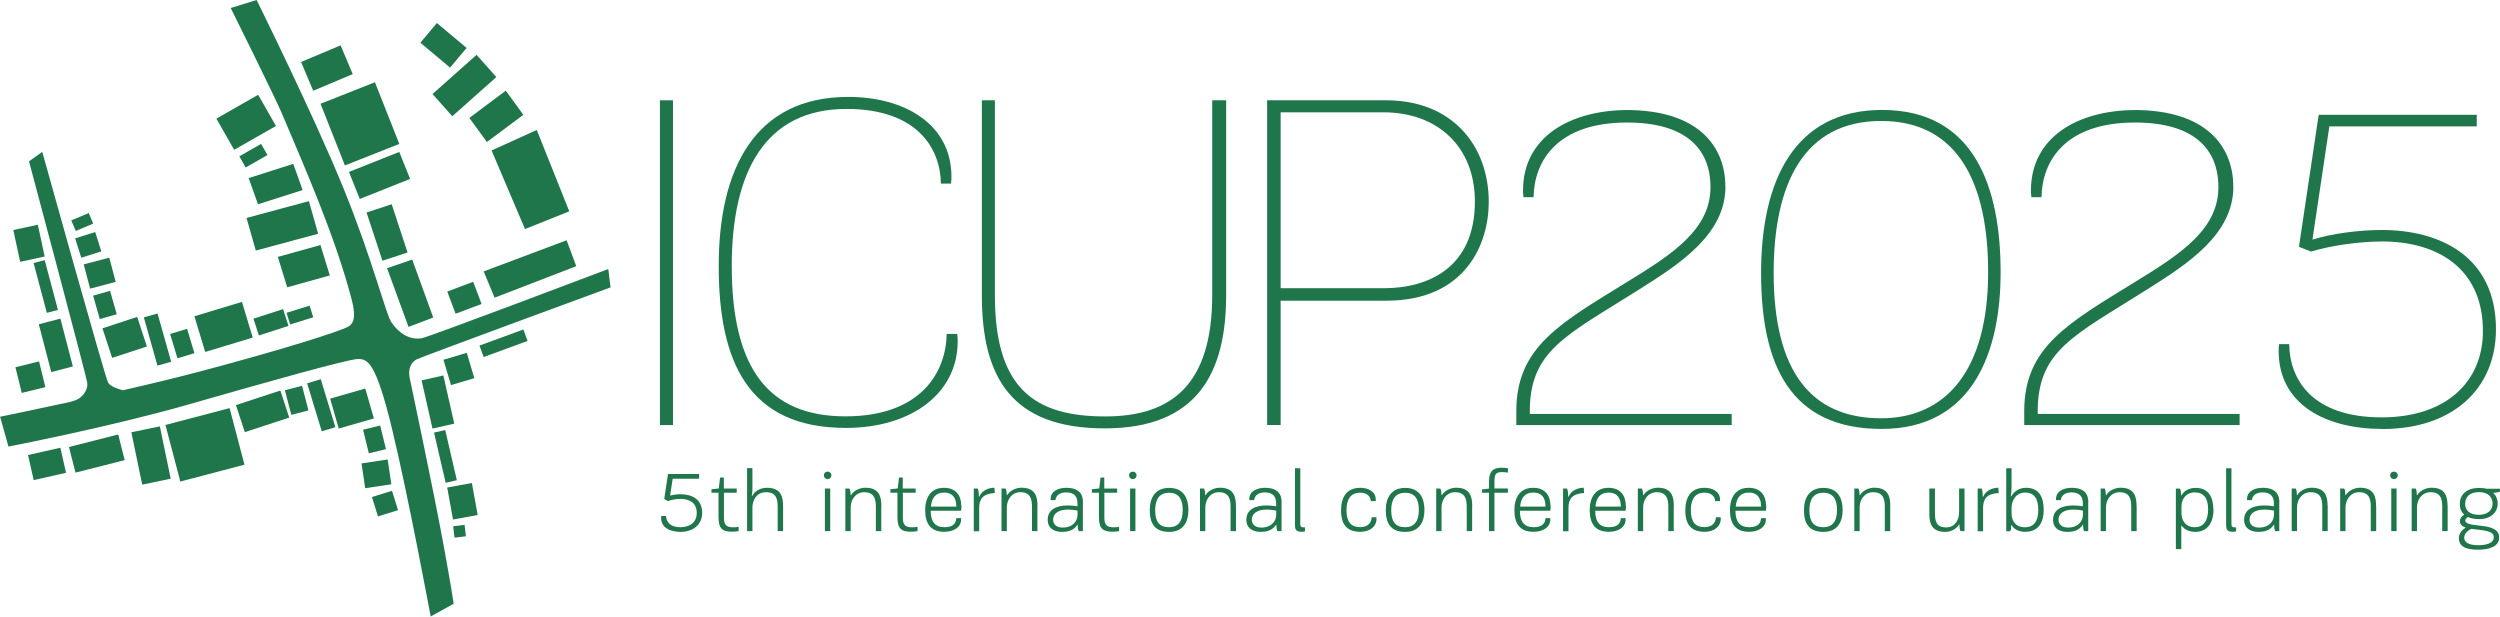 <?xml version="1.0" encoding="UTF-8"?>
<svg id="Layer_2" data-name="Layer 2" xmlns="http://www.w3.org/2000/svg" viewBox="0 0 272.19 67.13">
  <defs>
    <style>
      .cls-1, .cls-2 {
        fill: #20764b;
        stroke-width: 0px;
      }

      .cls-2 {
        fill-rule: evenodd;
      }
    </style>
  </defs>
  <g id="Layer_1-2" data-name="Layer 1">
    <g>
      <g>
        <path class="cls-1" d="m71.85,10.92h1.42v35.36h-1.42V10.92Z"/>
        <path class="cls-1" d="m103.07,36.36h1.15c.05.37.05.58.05.79,0,5.72-5.09,9.44-12.17,9.44-10.6,0-13.85-7.13-13.85-17.63s3.88-18.41,14.11-18.41c6.03,0,11.23,2.89,11.23,8.71,0,.16,0,.42-.05.73h-1.1c-.05-3.88-2.62-8.13-10.28-8.13-8.87,0-12.49,6.87-12.49,17.1,0,11.28,4.09,16.37,12.38,16.37s10.96-4.88,11.02-8.97Z"/>
        <path class="cls-1" d="m133.5,32.11c0,8.45-3.1,14.53-13.22,14.53s-13.38-5.51-13.38-14.48V10.92h1.42v21.25c0,10.12,4.3,13.17,12.01,13.17,7.19,0,11.65-3.41,11.65-13.22V10.92h1.52v21.19Z"/>
        <path class="cls-1" d="m139.43,32.74v13.53h-1.47V10.92h12.96c7.19,0,11.17,4.93,11.17,11.07,0,4.56-2.52,10.75-11.17,10.75h-11.49Zm0-20.51v19.15h11.23c4.88,0,9.92-2.26,9.92-9.44,0-6.03-4.14-9.71-9.92-9.71h-11.23Z"/>
        <path class="cls-1" d="m187.86,20.31c0,5.25-5.04,8.45-9.34,11.17-8.03,5.09-12.07,6.66-11.96,13.59h21.98v1.21h-23.45v-1.52c0-7.03,4.83-9.6,12.22-14.16,4.88-2.99,8.92-5.67,8.92-10.23,0-4.2-2.73-7.03-9.08-7.03-7.66,0-10.12,4.25-10.18,8.13h-1.1c-.05-.31-.05-.58-.05-.73,0-5.82,5.09-8.71,11.28-8.76,7.71,0,10.75,3.88,10.75,8.34Z"/>
        <path class="cls-1" d="m217.82,29.65c0,8.6-2.99,17.05-12.96,17.05s-13.12-6.98-13.12-17,3.62-17.73,13.17-17.73c10.07,0,12.91,8.45,12.91,17.68Zm-24.71.05c0,10.7,4.04,15.84,11.7,15.84,6.98,0,11.65-5.14,11.65-15.9,0-9.65-3.25-16.47-11.65-16.47s-11.7,6.82-11.7,16.52Z"/>
        <path class="cls-1" d="m243.16,20.31c0,5.25-5.04,8.45-9.34,11.17-8.03,5.09-12.07,6.66-11.96,13.59h21.98v1.21h-23.45v-1.52c0-7.03,4.83-9.6,12.22-14.16,4.88-2.99,8.92-5.67,8.92-10.23,0-4.2-2.73-7.03-9.08-7.03-7.66,0-10.12,4.25-10.18,8.13h-1.1c-.05-.31-.05-.58-.05-.73,0-5.82,5.09-8.71,11.28-8.76,7.71,0,10.75,3.88,10.75,8.34Z"/>
        <path class="cls-1" d="m259.37,46.7c-6.19,0-11.28-2.68-11.28-8.5,0-.16,0-.42.05-.73h1.1c.05,3.88,2.52,7.97,10.07,7.97,7.08,0,11.02-3.93,11.02-9.39,0-6.98-5.14-9.76-10.96-9.76-2.41,0-5.51.42-7.76,1.1l-1.31-.52,2.15-14.37h17.21v1.26h-16.05l-1.84,12.33c2.15-.68,5.14-1.05,7.55-1.05,6.35,0,12.43,2.89,12.43,10.81,0,6.35-4.56,10.86-12.38,10.86Z"/>
      </g>
      <g>
        <path class="cls-1" d="m74.1,57.91c-1.21,0-2.12-.51-2.12-1.52,0-.07,0-.13.02-.21h.51c.06.76.57,1.22,1.57,1.22s1.78-.51,1.78-1.55c0-1.12-.8-1.53-1.79-1.53-.38,0-.93.07-1.35.24l-.4-.23.41-2.72h3.39v.51h-2.88l-.28,1.84c.37-.11.82-.15,1.1-.15,1.28,0,2.39.53,2.39,2.04,0,1.24-.95,2.06-2.36,2.06Z"/>
        <path class="cls-1" d="m78.82,53.19h1.39v.46h-1.39v2.72c0,.85.33,1.04,1.04,1.04.15,0,.36-.02.56-.05v.47c-.26.04-.53.06-.73.06-1.02,0-1.46-.33-1.46-1.56v-2.68h-.77v-.38l.8-.09.14-1.19h.41v1.19Z"/>
        <path class="cls-1" d="m81.9,54c.29-.57.9-.89,1.61-.89,1.56,0,1.75,1.01,1.75,2.04v2.67h-.59v-2.66c0-.86-.17-1.57-1.28-1.57-1.03,0-1.47.88-1.47,1.68v2.56h-.58v-6.86h.58v2.05c0,.3,0,.67-.07.97h.04Z"/>
        <path class="cls-1" d="m90.11,51.35c.23,0,.41.18.41.4s-.17.41-.41.41-.41-.17-.41-.41.18-.4.41-.4Zm-.3,1.84h.58v4.64h-.58v-4.64Z"/>
        <path class="cls-1" d="m95.95,55.1v2.73h-.59v-2.66c0-.77-.14-1.58-1.26-1.58-.98,0-1.48.85-1.48,1.65v2.59h-.58v-4.64h.44c.09.17.13.37.13.72h.04c.39-.61,1.1-.81,1.57-.81,1.53,0,1.74,1.01,1.74,2Z"/>
        <path class="cls-1" d="m98.3,53.19h1.39v.46h-1.39v2.72c0,.85.33,1.04,1.04,1.04.15,0,.36-.02.56-.05v.47c-.26.04-.53.06-.73.06-1.02,0-1.46-.33-1.46-1.56v-2.68h-.77v-.38l.8-.09.14-1.19h.41v1.19Z"/>
        <path class="cls-1" d="m104.68,55.08c0,.17,0,.36-.04.53h-3.31c0,1.17.46,1.79,1.5,1.79s1.26-.52,1.29-.99h.52s0,.11,0,.14c0,.91-.87,1.35-1.83,1.35-1.48,0-2.08-.88-2.08-2.37,0-1.32.59-2.42,2.04-2.42,1.36,0,1.89.9,1.89,1.97Zm-3.32.08h2.76c0-.86-.34-1.53-1.33-1.53s-1.37.68-1.43,1.53Z"/>
        <path class="cls-1" d="m106.02,57.83v-4.64h.44c.09.24.12.58.12.89h.04c.28-.69,1.01-.97,1.65-.98l.04.58c-1.29.06-1.7.65-1.7,1.6v2.56h-.59Z"/>
        <path class="cls-1" d="m112.95,55.1v2.73h-.59v-2.66c0-.77-.14-1.58-1.26-1.58-.98,0-1.48.85-1.48,1.65v2.59h-.58v-4.64h.44c.09.17.13.37.13.72h.04c.39-.61,1.1-.81,1.57-.81,1.53,0,1.74,1.01,1.74,2Z"/>
        <path class="cls-1" d="m117.9,54.7v3.13h-.45c-.07-.13-.11-.37-.11-.69h-.04c-.43.67-1.14.77-1.66.77-.87,0-1.57-.38-1.57-1.33,0-1.1.96-1.55,2.19-1.55.34,0,.69.03,1.05.09v-.33c0-.68-.31-1.18-1.23-1.18-.73,0-1.11.36-1.17.84h-.52s0-.09,0-.12c0-.92.95-1.22,1.69-1.22,1.41,0,1.83.69,1.83,1.58Zm-.58,1.35v-.45c-.38-.09-.73-.12-1.05-.12-.99,0-1.61.41-1.61,1.11,0,.47.35.85,1.03.85,1.17,0,1.63-.77,1.63-1.39Z"/>
        <path class="cls-1" d="m120.24,53.19h1.39v.46h-1.39v2.72c0,.85.33,1.04,1.04,1.04.15,0,.36-.02.56-.05v.47c-.26.04-.53.06-.73.06-1.02,0-1.46-.33-1.46-1.56v-2.68h-.77v-.38l.8-.09.14-1.19h.41v1.19Z"/>
        <path class="cls-1" d="m123.34,51.35c.23,0,.41.18.41.4s-.17.41-.41.41-.41-.17-.41-.41.18-.4.41-.4Zm-.3,1.84h.58v4.64h-.58v-4.64Z"/>
        <path class="cls-1" d="m129.39,55.53c0,1.2-.49,2.38-2.09,2.38s-2.12-.95-2.12-2.36.63-2.43,2.12-2.43c1.61,0,2.09,1.19,2.09,2.41Zm-3.62.02c0,1.22.44,1.85,1.52,1.85.94,0,1.48-.59,1.48-1.87,0-1.09-.37-1.88-1.48-1.88s-1.52.79-1.52,1.9Z"/>
        <path class="cls-1" d="m134.57,55.1v2.73h-.59v-2.66c0-.77-.14-1.58-1.26-1.58-.98,0-1.49.85-1.49,1.65v2.59h-.58v-4.64h.44c.09.17.12.37.12.72h.04c.39-.61,1.1-.81,1.57-.81,1.53,0,1.74,1.01,1.74,2Z"/>
        <path class="cls-1" d="m139.53,54.7v3.13h-.45c-.07-.13-.11-.37-.11-.69h-.04c-.43.67-1.14.77-1.66.77-.87,0-1.57-.38-1.57-1.33,0-1.1.96-1.55,2.19-1.55.34,0,.69.03,1.05.09v-.33c0-.68-.31-1.18-1.23-1.18-.73,0-1.11.36-1.17.84h-.52s0-.09,0-.12c0-.92.95-1.22,1.69-1.22,1.41,0,1.83.69,1.83,1.58Zm-.58,1.35v-.45c-.38-.09-.73-.12-1.05-.12-.99,0-1.61.41-1.61,1.11,0,.47.35.85,1.03.85,1.17,0,1.63-.77,1.63-1.39Z"/>
        <path class="cls-1" d="m141.57,50.98v6.06c0,.35.12.38.51.38v.43c-.14.04-.25.05-.34.05-.72,0-.75-.31-.75-.87v-6.05h.58Z"/>
        <path class="cls-1" d="m149.79,54.41s0,.11-.02.15h-.52c-.03-.56-.47-.92-1.17-.92-1.06,0-1.48.79-1.48,1.89,0,1.27.47,1.86,1.49,1.86.81,0,1.23-.44,1.25-1.07h.51c0,.06.02.12.02.15,0,.9-.76,1.43-1.76,1.43-1.46,0-2.1-.79-2.1-2.33,0-1.38.56-2.46,2.09-2.46.86,0,1.69.39,1.69,1.29Z"/>
        <path class="cls-1" d="m155.09,55.53c0,1.2-.49,2.38-2.09,2.38s-2.12-.95-2.12-2.36.63-2.43,2.12-2.43c1.61,0,2.09,1.19,2.09,2.41Zm-3.62.02c0,1.22.44,1.85,1.52,1.85.94,0,1.49-.59,1.49-1.87,0-1.09-.37-1.88-1.49-1.88s-1.52.79-1.52,1.9Z"/>
        <path class="cls-1" d="m160.28,55.1v2.73h-.59v-2.66c0-.77-.14-1.58-1.26-1.58-.98,0-1.48.85-1.48,1.65v2.59h-.58v-4.64h.44c.09.17.13.37.13.72h.04c.39-.61,1.1-.81,1.57-.81,1.53,0,1.74,1.01,1.74,2Z"/>
        <path class="cls-1" d="m164.17,53.19v.46h-1.46v4.18h-.59v-4.18h-.77v-.36l.77-.1v-.78c0-1.07.4-1.49,1.4-1.49.2,0,.45.03.66.07v.46c-.27-.03-.48-.05-.63-.05-.65,0-.84.19-.84.98v.8h1.46Z"/>
        <path class="cls-1" d="m168.83,55.08c0,.17,0,.36-.04.53h-3.31c0,1.17.46,1.79,1.5,1.79s1.26-.52,1.29-.99h.52s0,.11,0,.14c0,.91-.87,1.35-1.83,1.35-1.48,0-2.08-.88-2.08-2.37,0-1.32.59-2.42,2.04-2.42,1.36,0,1.89.9,1.89,1.97Zm-3.32.08h2.76c0-.86-.34-1.53-1.33-1.53s-1.37.68-1.43,1.53Z"/>
        <path class="cls-1" d="m170.18,57.83v-4.64h.44c.09.24.12.58.12.89h.04c.28-.69,1.01-.97,1.65-.98l.04.58c-1.29.06-1.7.65-1.7,1.6v2.56h-.59Z"/>
        <path class="cls-1" d="m177.03,55.08c0,.17,0,.36-.04.53h-3.31c0,1.17.46,1.79,1.5,1.79s1.26-.52,1.29-.99h.52s0,.11,0,.14c0,.91-.87,1.35-1.83,1.35-1.48,0-2.08-.88-2.08-2.37,0-1.32.59-2.42,2.04-2.42,1.36,0,1.89.9,1.89,1.97Zm-3.32.08h2.76c0-.86-.34-1.53-1.33-1.53s-1.37.68-1.43,1.53Z"/>
        <path class="cls-1" d="m182.23,55.1v2.73h-.59v-2.66c0-.77-.14-1.58-1.26-1.58-.98,0-1.48.85-1.48,1.65v2.59h-.58v-4.64h.44c.09.17.13.37.13.72h.04c.39-.61,1.1-.81,1.57-.81,1.53,0,1.74,1.01,1.74,2Z"/>
        <path class="cls-1" d="m187.28,54.41s0,.11-.02.15h-.52c-.03-.56-.47-.92-1.17-.92-1.06,0-1.48.79-1.48,1.89,0,1.27.47,1.86,1.48,1.86.81,0,1.23-.44,1.25-1.07h.51c0,.06.02.12.02.15,0,.9-.76,1.43-1.76,1.43-1.46,0-2.1-.79-2.1-2.33,0-1.38.56-2.46,2.09-2.46.86,0,1.69.39,1.69,1.29Z"/>
        <path class="cls-1" d="m192.3,55.08c0,.17,0,.36-.04.53h-3.31c0,1.17.46,1.79,1.5,1.79s1.26-.52,1.29-.99h.52s0,.11,0,.14c0,.91-.87,1.35-1.83,1.35-1.48,0-2.08-.88-2.08-2.37,0-1.32.59-2.42,2.04-2.42,1.36,0,1.89.9,1.89,1.97Zm-3.32.08h2.76c0-.86-.34-1.53-1.33-1.53s-1.37.68-1.43,1.53Z"/>
        <path class="cls-1" d="m200.62,55.53c0,1.2-.49,2.38-2.09,2.38s-2.12-.95-2.12-2.36.63-2.43,2.12-2.43c1.61,0,2.09,1.19,2.09,2.41Zm-3.62.02c0,1.22.44,1.85,1.52,1.85.94,0,1.49-.59,1.49-1.87,0-1.09-.37-1.88-1.49-1.88s-1.52.79-1.52,1.9Z"/>
        <path class="cls-1" d="m205.8,55.1v2.73h-.59v-2.66c0-.77-.14-1.58-1.26-1.58-.98,0-1.48.85-1.48,1.65v2.59h-.58v-4.64h.44c.09.17.13.37.13.72h.04c.39-.61,1.1-.81,1.57-.81,1.53,0,1.74,1.01,1.74,2Z"/>
        <path class="cls-1" d="m213.89,57.83h-.43c-.1-.16-.12-.38-.12-.72h-.04c-.4.62-1.06.8-1.51.8-1.5,0-1.73-.96-1.73-1.94v-2.78h.61v2.69c0,.85.14,1.54,1.23,1.54.96,0,1.4-.83,1.4-1.64v-2.59h.59v4.64Z"/>
        <path class="cls-1" d="m215.32,57.83v-4.64h.44c.09.24.12.58.12.89h.04c.28-.69,1.01-.97,1.65-.98l.04.58c-1.29.06-1.7.65-1.7,1.6v2.56h-.59Z"/>
        <path class="cls-1" d="m219.01,57.17h-.04c0,.31-.03.53-.1.67h-.44v-6.86h.58v2.07c0,.31-.03.73-.08.99h.05c.25-.48.81-.93,1.6-.93,1.42,0,1.93.99,1.93,2.41,0,1.32-.55,2.38-2,2.38-.6,0-1.2-.19-1.5-.74Zm0-1.86v.57c0,.9.51,1.53,1.43,1.53,1.01,0,1.48-.68,1.48-1.89,0-1.13-.37-1.89-1.43-1.89s-1.48.95-1.48,1.68Z"/>
        <path class="cls-1" d="m227.36,54.7v3.13h-.45c-.07-.13-.11-.37-.11-.69h-.04c-.43.67-1.14.77-1.66.77-.87,0-1.57-.38-1.57-1.33,0-1.1.96-1.55,2.19-1.55.34,0,.69.03,1.05.09v-.33c0-.68-.31-1.18-1.23-1.18-.73,0-1.11.36-1.17.84h-.52s0-.09,0-.12c0-.92.95-1.22,1.69-1.22,1.41,0,1.83.69,1.83,1.58Zm-.58,1.35v-.45c-.38-.09-.73-.12-1.05-.12-.99,0-1.61.41-1.61,1.11,0,.47.35.85,1.03.85,1.17,0,1.63-.77,1.63-1.39Z"/>
        <path class="cls-1" d="m232.63,55.1v2.73h-.59v-2.66c0-.77-.13-1.58-1.26-1.58-.98,0-1.49.85-1.49,1.65v2.59h-.58v-4.64h.44c.09.17.12.37.12.72h.04c.39-.61,1.1-.81,1.57-.81,1.53,0,1.74,1.01,1.74,2Z"/>
        <path class="cls-1" d="m241,55.46c0,1.43-.65,2.45-1.99,2.45-.72,0-1.23-.31-1.48-.68h-.04v2.56h-.59v-6.59h.45c.08.15.12.44.12.73h.04c.35-.6.97-.81,1.54-.81,1.46,0,1.93,1.08,1.93,2.34Zm-3.49-.3v.71c0,.65.33,1.53,1.45,1.53,1.02,0,1.45-.8,1.45-1.94,0-1.25-.51-1.85-1.45-1.85s-1.45.71-1.45,1.54Z"/>
        <path class="cls-1" d="m242.95,50.98v6.06c0,.35.12.38.51.38v.43c-.14.04-.25.05-.34.05-.72,0-.75-.31-.75-.87v-6.05h.58Z"/>
        <path class="cls-1" d="m248.16,54.7v3.13h-.45c-.07-.13-.11-.37-.11-.69h-.04c-.43.67-1.14.77-1.66.77-.87,0-1.57-.38-1.57-1.33,0-1.1.96-1.55,2.19-1.55.34,0,.69.03,1.05.09v-.33c0-.68-.31-1.18-1.23-1.18-.73,0-1.11.36-1.17.84h-.52s0-.09,0-.12c0-.92.94-1.22,1.69-1.22,1.41,0,1.83.69,1.83,1.58Zm-.58,1.35v-.45c-.38-.09-.73-.12-1.05-.12-.99,0-1.61.41-1.61,1.11,0,.47.35.85,1.03.85,1.17,0,1.63-.77,1.63-1.39Z"/>
        <path class="cls-1" d="m253.43,55.1v2.73h-.59v-2.66c0-.77-.13-1.58-1.26-1.58-.98,0-1.49.85-1.49,1.65v2.59h-.58v-4.64h.44c.09.17.12.37.12.72h.04c.39-.61,1.1-.81,1.57-.81,1.53,0,1.74,1.01,1.74,2Z"/>
        <path class="cls-1" d="m258.71,55.1v2.73h-.59v-2.66c0-.77-.13-1.58-1.26-1.58-.98,0-1.49.85-1.49,1.65v2.59h-.58v-4.64h.44c.09.17.12.37.12.72h.04c.39-.61,1.1-.81,1.57-.81,1.53,0,1.74,1.01,1.74,2Z"/>
        <path class="cls-1" d="m260.65,51.35c.23,0,.41.18.41.4s-.17.41-.41.41-.42-.17-.42-.41.18-.4.42-.4Zm-.3,1.84h.58v4.64h-.58v-4.64Z"/>
        <path class="cls-1" d="m266.49,55.1v2.73h-.59v-2.66c0-.77-.13-1.58-1.26-1.58-.98,0-1.49.85-1.49,1.65v2.59h-.58v-4.64h.44c.09.17.12.37.12.72h.04c.39-.61,1.1-.81,1.57-.81,1.53,0,1.74,1.01,1.74,2Z"/>
        <path class="cls-1" d="m271.46,53.68c.3.25.48.7.48,1.14,0,.95-.73,1.7-2.04,1.7-.63,0-.99-.14-1.21-.23-.2.14-.28.27-.28.39,0,.47,1.25.49,2.06.61,1.03.15,1.63.49,1.63,1.22,0,1-1.07,1.34-2.34,1.34-1.51,0-2.05-.5-2.05-1.25,0-.51.36-.92.74-1.16-.4-.13-.63-.37-.63-.69,0-.24.12-.49.47-.72-.32-.29-.48-.68-.48-1.17,0-.93.66-1.73,2.06-1.73.28,0,.58,0,.84.08h1.47v.33c-.15.05-.39.1-.71.12v.05Zm-2.4,3.9c-.44.22-.77.54-.77.98s.45.8,1.5.8c.84,0,1.72-.18,1.72-.86,0-.38-.22-.65-1.37-.79l-1.08-.13Zm-.67-2.75c0,.67.41,1.22,1.5,1.22.95,0,1.49-.5,1.49-1.24,0-.55-.34-1.23-1.5-1.23-1.02,0-1.48.57-1.48,1.25Z"/>
      </g>
      <g>
        <rect class="cls-1" x="36" y="9.87" width="6.37" height="7.22" transform="translate(-2.21 15.36) rotate(-21.58)"/>
        <polygon class="cls-2" points="37.99 18.72 39.17 21.66 44.65 19.48 43.47 16.54 37.99 18.72"/>
        <rect class="cls-1" x="24.18" y="11.37" width="5.24" height="3.91" transform="translate(-3.08 15.03) rotate(-29.72)"/>
        <rect class="cls-1" x="33.26" y="5.71" width="4.67" height="3.4" transform="translate(-.09 14.39) rotate(-22.83)"/>
        <rect class="cls-1" x="52.28" y="36.71" width="5.09" height="1.33" transform="translate(-9.52 21.16) rotate(-20.14)"/>
        <rect class="cls-1" x="8.46" y="25.56" width="2.29" height="2.21" transform="translate(-7.6 4.14) rotate(-17.57)"/>
        <polygon class="cls-2" points="47.17 34.57 44.88 28.26 42.14 29.2 44.48 35.59 47.17 34.57"/>
        <rect class="cls-1" x="40.7" y="22.54" width="2.88" height="5.53" transform="translate(-5.8 14.46) rotate(-18.23)"/>
        <rect class="cls-1" x="27.8" y="34.13" width="3.39" height="1.92" transform="translate(-9.38 10.81) rotate(-17.97)"/>
        <rect class="cls-1" x="21.64" y="33.56" width="5.41" height="4.06" transform="translate(-9.26 8.57) rotate(-16.82)"/>
        <rect class="cls-1" x="26.22" y="16.25" width="2.73" height="1.4" transform="translate(-4.77 15.9) rotate(-29.71)"/>
        <polygon class="cls-2" points="27.07 19.39 28.09 22.24 32.95 20.69 31.93 17.84 27.07 19.39"/>
        <rect class="cls-1" x="7.92" y="23.54" width="2.06" height="1.25" transform="translate(-8.68 5.38) rotate(-22.86)"/>
        <rect class="cls-1" x="31.34" y="33.64" width="2.63" height="1.33" transform="translate(-8.74 11.28) rotate(-17.33)"/>
        <rect class="cls-1" x="16.37" y="34.24" width="1.55" height="5.46" transform="translate(-9.4 6.05) rotate(-15.77)"/>
        <rect class="cls-1" x="9.42" y="28.37" width="2.88" height="2.73" transform="translate(-7.25 3.77) rotate(-14.82)"/>
        <rect class="cls-1" x="10.47" y="31.88" width="1.92" height="2.65" transform="translate(-8.71 4.43) rotate(-15.99)"/>
        <rect class="cls-1" x="11.59" y="35.04" width="3.98" height="3.39" transform="translate(-10.79 6.07) rotate(-18.18)"/>
        <rect class="cls-1" x="18.88" y="36.02" width="1.93" height="2.77" transform="translate(-9.98 7.35) rotate(-16.83)"/>
        <polygon class="cls-2" points="34.89 26.68 30.25 27.97 31.27 31.28 35.91 29.99 34.89 26.68"/>
        <polygon class="cls-2" points="26.84 23.73 27.85 27.28 34.64 25.45 33.63 21.9 26.84 23.73"/>
        <rect class="cls-1" x="49.05" y="31.12" width="3.02" height="2.58" transform="translate(-8.17 19.88) rotate(-20.61)"/>
        <rect class="cls-1" x="36.34" y="42.78" width="3.98" height="3.39" transform="translate(-10.79 12.31) rotate(-16.02)"/>
        <rect class="cls-1" x="47.87" y="46.89" width="1.25" height="5.61" transform="translate(-9.96 12.22) rotate(-13.04)"/>
        <rect class="cls-1" x="7.78" y="47.94" width="5.53" height="2.88" transform="translate(-11.84 4.12) rotate(-14.26)"/>
        <rect class="cls-1" x="31.33" y="42.2" width="1.93" height="2.77" transform="translate(-9.98 9.6) rotate(-14.67)"/>
        <rect class="cls-1" x="34.2" y="41.39" width="1.55" height="5.46" transform="translate(-11.33 12.1) rotate(-16.93)"/>
        <rect class="cls-1" x="18.71" y="45.24" width="7.22" height="6.37" transform="translate(-11.57 7.26) rotate(-14.71)"/>
        <rect class="cls-1" x="1.79" y="24.72" width="2.73" height="3.54" transform="translate(-5.52 1.26) rotate(-12.19)"/>
        <rect class="cls-1" x="1.98" y="39.63" width="2.65" height="2.88" transform="translate(-9.73 1.98) rotate(-13.85)"/>
        <rect class="cls-1" x="3.32" y="49.11" width="3.61" height="2.8" transform="translate(-11.01 2.37) rotate(-12.73)"/>
        <rect class="cls-1" x="4.36" y="28.39" width="1.25" height="5.61" transform="translate(-7.86 2.33) rotate(-14.91)"/>
        <rect class="cls-1" x="4.86" y="34.91" width="2.43" height="5.38" transform="translate(-9.29 2.75) rotate(-14.62)"/>
        <rect class="cls-1" x="26.04" y="43.24" width="5.09" height="3.1" transform="translate(-12.52 11.12) rotate(-18.14)"/>
        <rect class="cls-1" x="49.41" y="57.22" width="1.25" height="1.25" transform="translate(-6.4 6.22) rotate(-6.69)"/>
        <rect class="cls-1" x="48.99" y="52.8" width="2.73" height="3.54" transform="translate(-8.96 9.9) rotate(-10.31)"/>
        <rect class="cls-1" x="48.64" y="38.73" width="2.65" height="2.88" transform="translate(-9.4 15.96) rotate(-16.61)"/>
        <rect class="cls-1" x="46.46" y="41.08" width="2.43" height="5.38" transform="translate(-8.48 11.6) rotate(-12.75)"/>
        <rect class="cls-1" x="39.55" y="50.22" width="2.88" height="2.73" transform="translate(-7.18 6.63) rotate(-8.5)"/>
        <rect class="cls-1" x="39.81" y="46.52" width="1.92" height="2.65" transform="translate(-10.25 11.13) rotate(-13.83)"/>
        <rect class="cls-1" x="14.86" y="46.68" width="3.17" height="5.82" transform="translate(-9.74 4.38) rotate(-11.73)"/>
        <rect class="cls-1" x="40.77" y="53.73" width="2.29" height="2.21" transform="translate(-14.41 14.94) rotate(-17.3)"/>
        <rect class="cls-1" x="46.89" y="2.82" width="2.8" height="4.22" transform="translate(13.48 38.77) rotate(-50.02)"/>
        <rect class="cls-1" x="47.36" y="7.7" width="6.42" height="3.24" transform="translate(6.58 35.95) rotate(-41.64)"/>
        <polygon class="cls-2" points="57.16 24.94 61.98 23.01 58.44 14.15 53.52 16.38 57.16 24.94"/>
        <polygon class="cls-2" points="53.85 32.41 62.74 28.98 61.69 26.16 52.66 29.55 53.85 32.41"/>
        <path class="cls-2" d="m44.62,41.26c-.28-1.39.36-1.92.75-2.14.39-.22,21.1-7.83,21.1-7.83l-.24-2s-19.6,7.43-20.33,7.54c-1.84.27-2.95-1.26-3.28-1.73-.61-.87-2.04-6.78-5.21-14.57C34.24,12.72,27.94,0,27.94,0l-2.82.87s4.76,9.58,5.57,11.48c2.56,6.06,5.7,13.17,7.5,19.89.31,1.17.72,2.76-.25,3.31-.97.55-7.3,2.54-16,4.85-2.61.69-5.62,1.42-8.56,2.09-.46-.12-1.36-.4-1.61-.83-.33-.58-7.17-25.13-7.17-25.13l-1.44,1.04s6.27,23.44,6.35,24.17c.07.73-.57,1.7-1.56,1.92-.13.03-.24.07-.35.11-4.34.94-7.59,1.6-7.59,1.6l.91,3.25s11.12-2.15,19.59-4.58c8.47-2.43,17.33-4.92,18.43-4.95,1.1-.03,1.98.32,3.75,7.63,1.77,7.3,4.2,20.4,4.2,20.4l2.46-1.36s.32,1.15-.92-5.68c-1.24-6.83-3.53-17.44-3.8-18.83Z"/>
        <polygon class="cls-2" points="53.01 15.46 56.98 12.5 55.07 9.87 51.1 12.84 53.01 15.46"/>
      </g>
    </g>
  </g>
</svg>